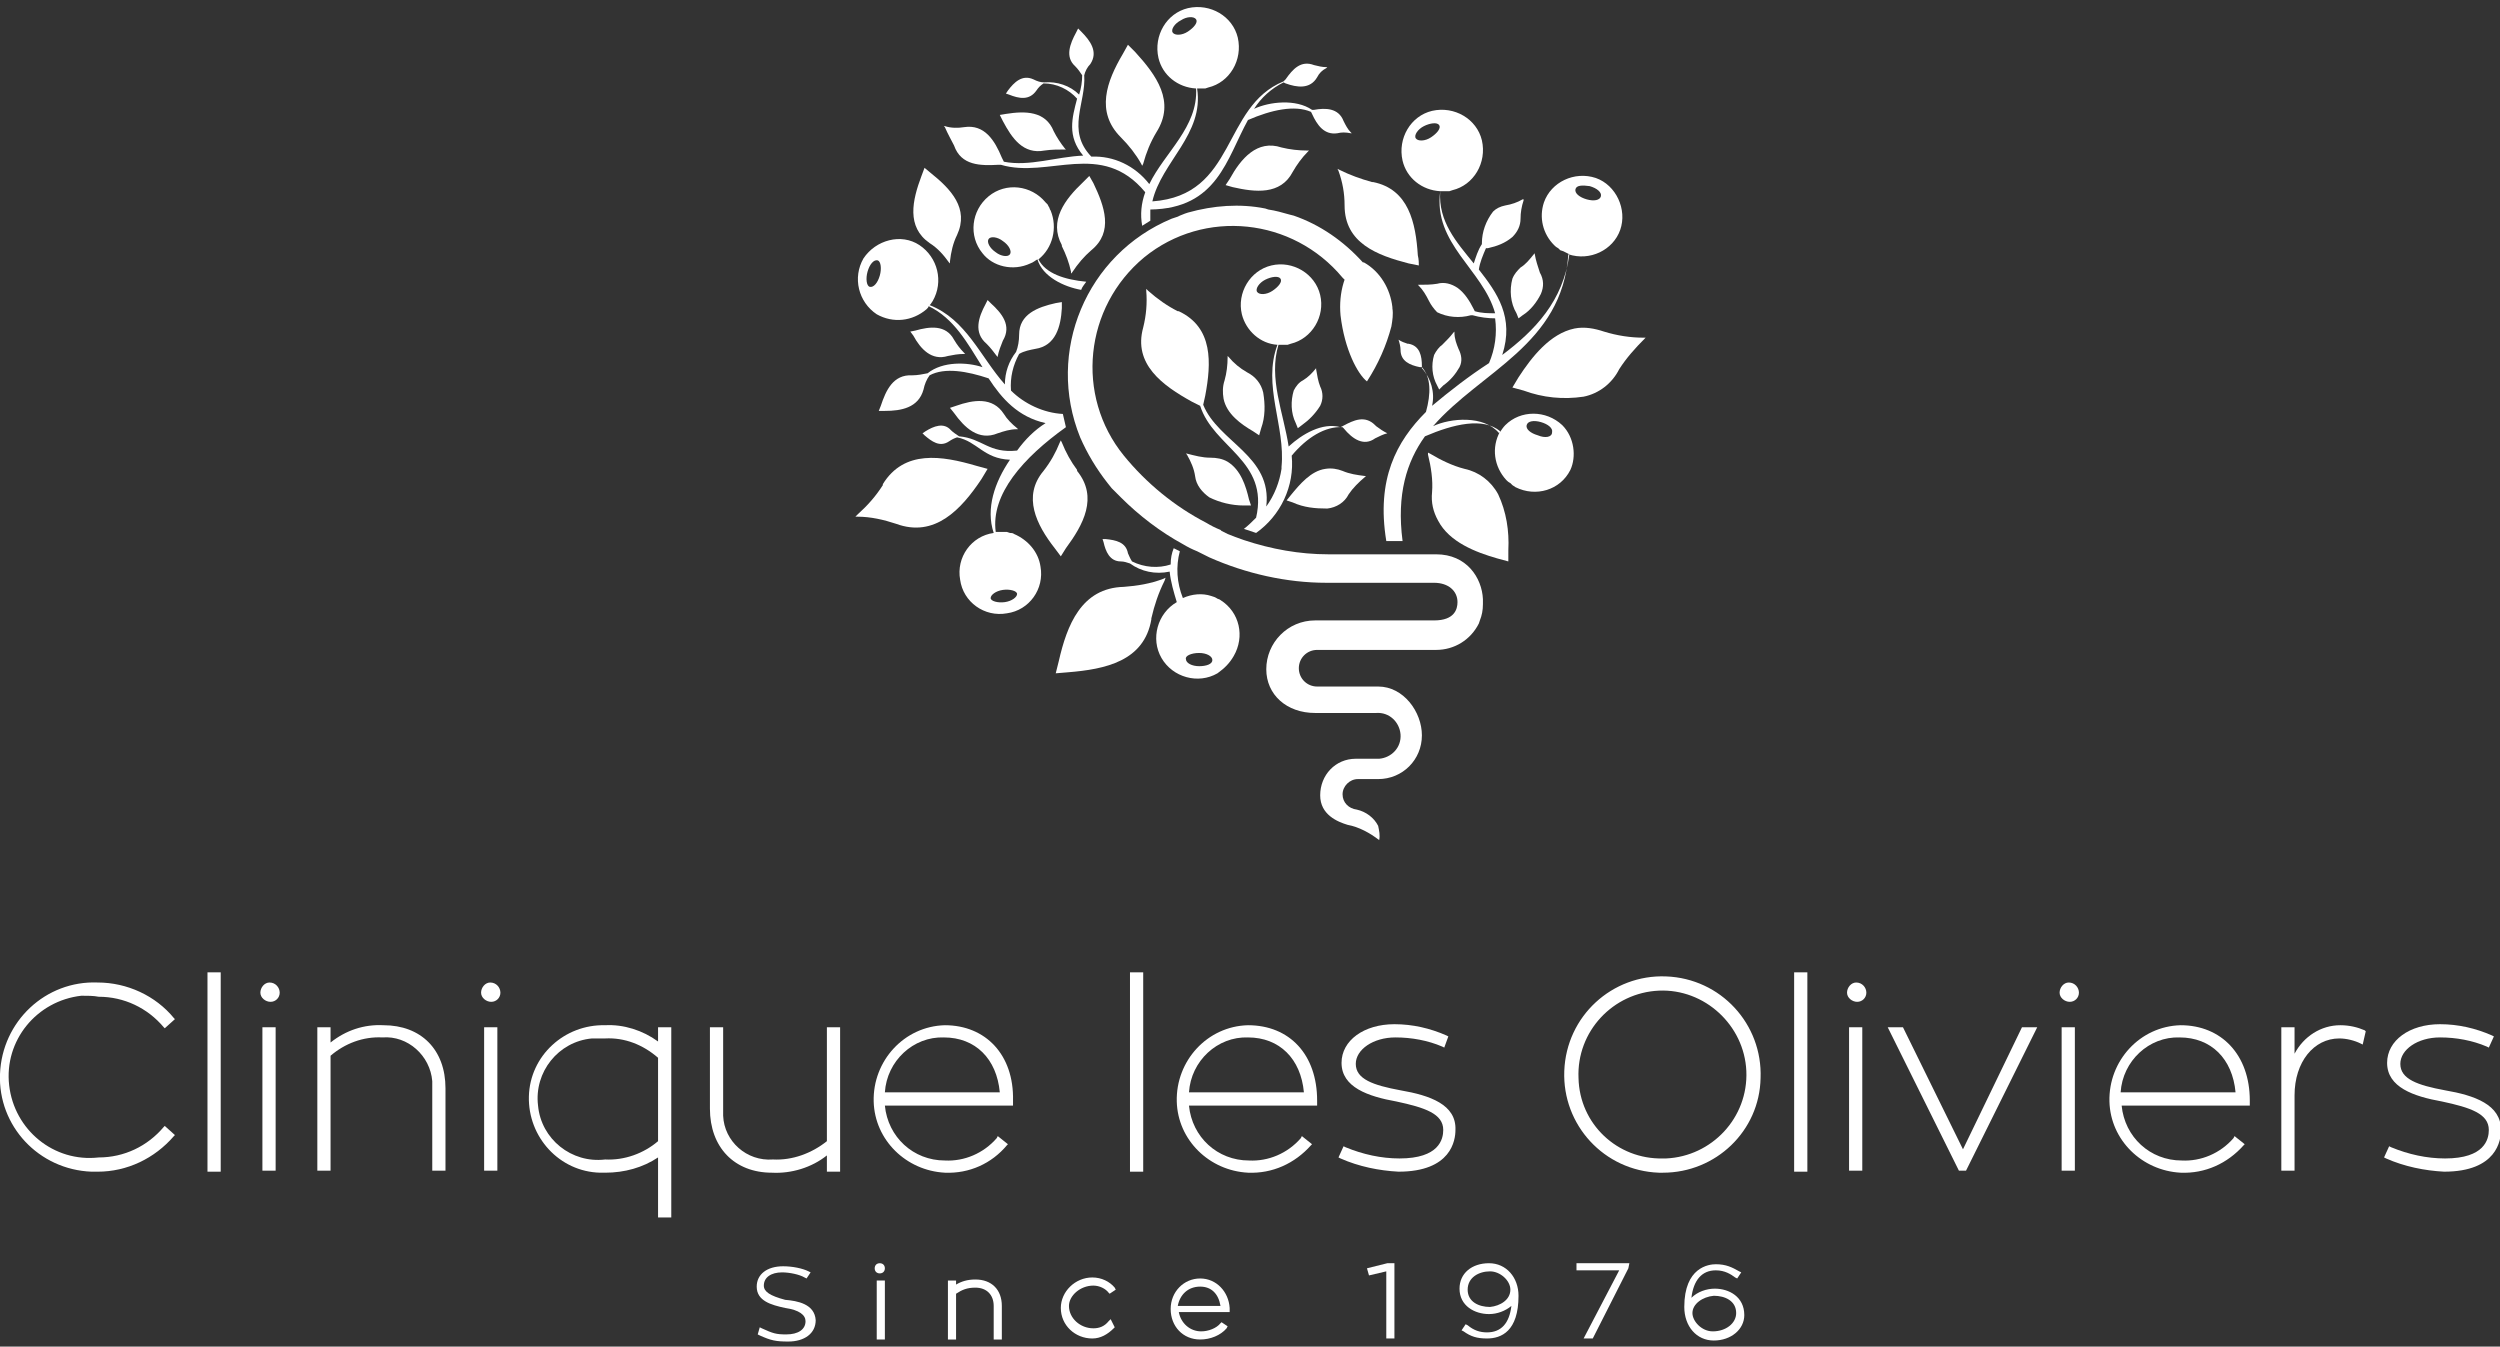 <?xml version="1.0" encoding="utf-8"?>
<!-- Generator: Adobe Illustrator 19.0.0, SVG Export Plug-In . SVG Version: 6.00 Build 0)  -->
<svg version="1.1" id="Calque_1" xmlns="http://www.w3.org/2000/svg" xmlns:xlink="http://www.w3.org/1999/xlink" x="0px" y="0px"
	 viewBox="-297 231.9 245.8 132.4" style="enable-background:new -297 231.9 245.8 132.4;" xml:space="preserve">
<rect x="-297" y="231.9" width="245.8" height="132.4" fill="#333333" stroke="none"/>
<style type="text/css">
	.st0{fill:#FFFFFF;}
</style>
<title>logo-home</title>
<g>
	<path class="st0" d="M-287.3,329.9c2.5,0,4.8,1.1,6.4,3l0.1,0.1l1-0.9l-0.1-0.1c-1.8-2.2-4.6-3.5-7.5-3.5c-5.1-0.2-9.4,3.8-9.6,9
		c-0.2,5.1,3.8,9.4,9,9.6c0.2,0,0.4,0,0.6,0c2.9,0,5.6-1.3,7.5-3.5l0.1-0.1l-1-0.9l-0.1,0.1c-1.6,1.9-3.9,3-6.4,3
		c-4.4,0.5-8.3-2.7-8.8-7.1s2.7-8.3,7.1-8.8C-288.4,329.8-287.8,329.8-287.3,329.9L-287.3,329.9z"/>
	<rect x="-276.6" y="327.5" class="st0" width="1.3" height="19.6"/>
	<rect x="-271.2" y="332.9" class="st0" width="1.3" height="14.1"/>
	<path class="st0" d="M-270.5,328.5c-0.5,0-0.9,0.5-0.9,1s0.5,0.9,1,0.9s0.9-0.4,0.9-0.9S-269.9,328.5-270.5,328.5L-270.5,328.5z"/>
	<path class="st0" d="M-259.3,332.7c-1.9-0.1-3.7,0.5-5.2,1.7v-1.5h-1.3V347h1.3v-11.3c1.4-1.2,3.2-1.9,5.1-1.8
		c2.5-0.2,4.7,1.8,4.9,4.3c0,0.2,0,0.4,0,0.7v8.1h1.3v-8.1C-253.2,335.1-255.6,332.7-259.3,332.7z"/>
	<path class="st0" d="M-248.8,328.5c-0.5,0-0.9,0.5-0.9,1s0.5,0.9,1,0.9s0.9-0.4,0.9-0.9S-248.2,328.5-248.8,328.5
		C-248.7,328.5-248.7,328.5-248.8,328.5z"/>
	<rect x="-249.4" y="332.9" class="st0" width="1.3" height="14.1"/>
	<path class="st0" d="M-232.3,334.3c-1.5-1.1-3.4-1.7-5.2-1.6c-4-0.1-7.4,3-7.5,7s3,7.4,7,7.5c0.2,0,0.4,0,0.5,0
		c1.9,0,3.7-0.5,5.2-1.5v5.9h1.3v-18.7h-1.3V334.3z M-232.3,344.1c-1.4,1.2-3.3,1.9-5.2,1.8c-3.3,0.4-6.3-2-6.6-5.3
		c-0.4-3.3,2-6.3,5.3-6.6c0.4,0,0.9,0,1.3,0c1.9-0.1,3.7,0.6,5.2,1.9V344.1z"/>
	<path class="st0" d="M-215.7,344.1c-1.5,1.2-3.4,1.9-5.3,1.8c-2.6,0.2-4.8-1.8-4.9-4.3c0-0.2,0-0.5,0-0.7v-8h-1.3v8
		c0,3.8,2.4,6.3,6.1,6.3c1.9,0.1,3.9-0.5,5.4-1.7v1.6h1.3v-14.2h-1.3V344.1z"/>
	<path class="st0" d="M-204.1,332.7c-4,0.1-7.1,3.5-7,7.5c0.1,3.8,3.2,6.8,7,7c2.4,0.1,4.6-0.9,6.1-2.7l0.1-0.1l-1-0.8l-0.1,0.2
		c-1.3,1.5-3.2,2.3-5.1,2.2c-3.1,0-5.6-2.3-5.9-5.4h12.6v-0.5C-197.3,335.6-200.1,332.7-204.1,332.7z M-210,339.3
		c0.2-3.1,2.8-5.5,5.8-5.4c3.1,0,5.2,2.1,5.5,5.4H-210z"/>
	<rect x="-185.9" y="327.5" class="st0" width="1.3" height="19.6"/>
	<path class="st0" d="M-174.3,332.7c-4,0.1-7.1,3.5-7,7.5c0.1,3.8,3.2,6.8,7,7c2.4,0.1,4.6-0.9,6.2-2.7l0.1-0.1l-1-0.8l-0.1,0.2
		c-1.3,1.5-3.2,2.3-5.1,2.2c-3.1,0-5.6-2.3-5.9-5.4h12.6v-0.5C-167.5,335.6-170.2,332.7-174.3,332.7z M-180.1,339.3
		c0.2-3.1,2.8-5.5,5.8-5.4c3.1,0,5.2,2.1,5.5,5.4H-180.1z"/>
	<path class="st0" d="M-159.3,339.1c-2.7-0.5-4.4-1.1-4.4-2.6c0-1.4,1.7-2.6,3.9-2.6c1.6,0,3.2,0.3,4.6,0.9l0.2,0.1l0.4-1.1
		l-0.2-0.1c-1.6-0.7-3.3-1.1-5.1-1.1c-3,0-5.2,1.6-5.2,3.8c0,2.4,2.6,3.3,5.4,3.8c2.8,0.6,4.6,1.2,4.6,2.8c0,0.9-0.4,2.8-4.3,2.8
		c-1.8,0-3.6-0.4-5.3-1.1l-0.2-0.1l-0.5,1.1l0.2,0.1c1.8,0.8,3.8,1.2,5.7,1.3c5.2,0,5.6-3.1,5.6-4.1
		C-153.8,340.5-156.4,339.6-159.3,339.1z"/>
	<path class="st0" d="M-123.9,337.9c0.2-5.3-3.9-9.8-9.3-10c-5.3-0.2-9.8,3.9-10,9.3c-0.2,5.3,3.9,9.8,9.3,10c0.1,0,0.3,0,0.4,0
		C-128.3,347.2-124,343.1-123.9,337.9z M-141.8,337.9c-0.2-4.6,3.4-8.4,7.9-8.6s8.4,3.4,8.6,7.9c0.2,4.6-3.4,8.4-7.9,8.6
		c-0.1,0-0.2,0-0.3,0C-138,345.9-141.7,342.4-141.8,337.9z"/>
	<rect x="-120.6" y="327.5" class="st0" width="1.3" height="19.6"/>
	<path class="st0" d="M-114.5,328.5c-0.5,0-0.9,0.5-0.9,1s0.5,0.9,1,0.9s0.9-0.4,0.9-0.9S-113.9,328.5-114.5,328.5L-114.5,328.5z"/>
	<rect x="-115.2" y="332.9" class="st0" width="1.3" height="14.1"/>
	<polygon class="st0" points="-104,344.9 -109.9,332.9 -111.4,332.9 -104.4,347 -103.7,347 -96.7,332.9 -98.2,332.9 	"/>
	<rect x="-94.3" y="332.9" class="st0" width="1.3" height="14.1"/>
	<path class="st0" d="M-93.6,328.5c-0.5,0-0.9,0.5-0.9,1s0.5,0.9,1,0.9s0.9-0.4,0.9-0.9S-93,328.5-93.6,328.5L-93.6,328.5z"/>
	<path class="st0" d="M-82.6,332.7c-4,0.1-7.1,3.5-7,7.5c0.1,3.8,3.2,6.8,7,7c2.4,0.1,4.6-0.9,6.2-2.7l0.1-0.1l-1-0.8l-0.1,0.2
		c-1.3,1.5-3.2,2.3-5.1,2.2c-3.1,0-5.6-2.3-5.9-5.4h12.6v-0.5C-75.8,335.6-78.6,332.7-82.6,332.7z M-88.5,339.3
		c0.2-3.1,2.8-5.5,5.8-5.4c3.1,0,5.2,2.1,5.5,5.4H-88.5z"/>
	<path class="st0" d="M-66.9,332.7c-1.9,0-3.6,1.1-4.5,2.8v-2.6h-1.3V347h1.3v-7.4c0-3.3,1.9-5.6,4.4-5.6c0.7,0,1.5,0.2,2.1,0.5
		l0.2,0.1l0.3-1.3l-0.1-0.1C-65.2,332.9-66,332.7-66.9,332.7z"/>
	<path class="st0" d="M-56.6,339.1c-2.7-0.5-4.4-1.1-4.4-2.6c0-1.4,1.7-2.6,3.9-2.6c1.6,0,3.2,0.3,4.6,0.9l0.2,0.1l0.5-1.1l-0.2-0.1
		c-1.6-0.7-3.3-1.1-5.1-1.1c-3,0-5.2,1.6-5.2,3.8c0,2.4,2.6,3.3,5.4,3.8c2.8,0.6,4.6,1.2,4.6,2.8c0,0.9-0.4,2.8-4.3,2.8
		c-1.8,0-3.6-0.4-5.3-1.1l-0.2-0.1l-0.5,1.1l0.2,0.1c1.8,0.8,3.8,1.2,5.7,1.3c5.2,0,5.6-3.1,5.6-4.1
		C-51.1,340.5-53.7,339.6-56.6,339.1z"/>
</g>
<g>
	<path class="st0" d="M-200.5,279l0.6-1l-1.1-0.3c-3.4-1-7.1-1.6-9.2,1.8v0.1c-0.7,1.1-1.5,2-2.5,2.9l-0.2,0.2h0.2
		c1.3,0,2.6,0.3,3.8,0.7C-205.1,284.8-202.5,282-200.5,279z"/>
	<path class="st0" d="M-176.1,249.5l-0.4,0.6l0.7,0.2c2.2,0.5,4.7,0.8,5.9-1.5l0,0c0.4-0.7,0.9-1.4,1.5-2l0.1-0.1h-0.2
		c-0.8,0-1.7-0.1-2.5-0.3C-173.4,245.6-175,247.5-176.1,249.5z"/>
	<path class="st0" d="M-186.8,245.4c0.8,0.8,1.5,1.7,2,2.6l0.1,0.2l0.1-0.2c0.3-1.1,0.7-2.1,1.3-3.1c1.9-3,0-5.6-2.1-7.9l-0.7-0.7
		l-0.5,0.9C-188.2,239.9-189.3,242.9-186.8,245.4L-186.8,245.4z"/>
	<path class="st0" d="M-189.7,256.5c2.2-1.8,1.3-4.3,0.2-6.6l-0.4-0.7l-0.6,0.6c-1.8,1.7-3.4,3.8-2.1,6.2v0.1
		c0.4,0.8,0.7,1.6,0.9,2.5v0.2l0.1-0.1C-191,257.8-190.4,257.1-189.7,256.5z"/>
	<path class="st0" d="M-205.6,255.8L-205.6,255.8c0.8,0.5,1.4,1.2,1.9,1.9l0.1,0.1v-0.2c0.1-0.9,0.3-1.8,0.7-2.6
		c1.2-2.6-0.6-4.5-2.6-6.1l-0.6-0.5l-0.3,0.8C-207.3,251.6-207.9,254.2-205.6,255.8z"/>
	<path class="st0" d="M-194.3,246.7L-194.3,246.7c0.7-0.1,1.3-0.1,2-0.1h0.1l-0.1-0.1c-0.4-0.5-0.8-1.1-1.1-1.7
		c-0.8-2-2.8-2-4.7-1.7l-0.6,0.1l0.3,0.6C-197.5,245.5-196.4,247.1-194.3,246.7z"/>
	<path class="st0" d="M-198.9,274.5L-198.9,274.5c0.6-0.2,1.2-0.4,1.9-0.4h0.1l-0.1-0.1c-0.5-0.4-1-0.9-1.3-1.4
		c-1.1-1.7-3-1.4-4.7-0.8l-0.6,0.2l0.4,0.5C-202.2,273.9-200.8,275.3-198.9,274.5z"/>
	<path class="st0" d="M-192.2,285.8c1.7-2.3,3.2-5,1.1-7.6v-0.1c-0.6-0.8-1.1-1.7-1.5-2.7l-0.1-0.2l-0.1,0.2c-0.4,1-0.9,1.9-1.6,2.8
		c-2.1,2.5-0.7,5.3,1.1,7.6l0.6,0.8L-192.2,285.8z"/>
	<path class="st0" d="M-182.4,288.7l-0.2,0.1c-1.3,0.5-2.6,0.7-3.9,0.8c-4.2,0.1-5.6,3.8-6.4,7.3l-0.3,1.2l1.2-0.1
		c3.7-0.3,7.5-1.1,8.2-5.2v-0.1c0.3-1.3,0.7-2.5,1.3-3.7L-182.4,288.7z"/>
	<path class="st0" d="M-200.1,261.8c-0.7,1.3-1.2,2.8,0.1,3.9l0,0c0.4,0.4,0.7,0.8,1,1.2l0.1,0.1v-0.1c0.1-0.5,0.3-1,0.5-1.5
		c0.9-1.5-0.1-2.7-1.2-3.7l-0.3-0.3L-200.1,261.8z"/>
	<path class="st0" d="M-203.8,266.9L-203.8,266.9c0.5-0.1,1-0.2,1.6-0.2h0.1l-0.1-0.1c-0.4-0.4-0.7-0.8-1-1.3
		c-0.8-1.5-2.4-1.3-3.8-0.9l-0.5,0.1l0.3,0.4C-206.5,266.2-205.4,267.4-203.8,266.9z"/>
	<path class="st0" d="M-203.2,246.2c0.7,2,2.6,2,4.4,1.9h0.2c4.7,1.4,9.9-2.5,14.2,2.7c-0.4,1.1-0.5,2.2-0.3,3.3
		c0.3-0.2,0.5-0.3,0.8-0.5c0-0.4,0-0.8,0-1.2v0.1c6.6-0.1,7.5-5,9.6-8.8c2.3-1,4.6-1.5,6.2-0.8l0.1,0.2c0.5,1.1,1.2,2.1,2.5,1.9l0,0
		c0.4-0.1,0.8-0.1,1.3,0h0.1l-0.1-0.1c-0.3-0.3-0.5-0.7-0.7-1.1c-0.5-1.3-1.8-1.3-2.9-1.1h-0.2c-1.6-1.1-4.2-0.8-5.7-0.1
		c0.7-1.1,1.7-2,2.9-2.6l0.2,0.1c1.1,0.4,2.4,0.6,3.1-0.6l0,0c0.2-0.4,0.5-0.7,0.9-0.9l0.1-0.1h-0.1c-0.4,0-0.8-0.1-1.2-0.2
		c-1.3-0.5-2.1,0.4-2.8,1.4l-0.2,0.2c-6.1,2.5-4.6,11.2-12.9,11.8c0.9-3.9,5.1-6.6,4.4-11.1l0,0h0.5h0.3l0.3-0.1
		c2.1-0.5,3.4-2.7,2.9-4.9c-0.5-2.1-2.7-3.4-4.9-2.9c-2.1,0.5-3.4,2.7-2.9,4.9c0.4,1.7,1.9,2.9,3.7,3c0.2,3.8-3.1,6.3-4.6,9.4
		c-1.4-1.8-3.5-2.8-5.7-2.7c-2.5-2.6-0.5-5.3-0.7-8c0.1-0.4,0.3-0.8,0.6-1.1c0.8-1.2,0-2.3-0.9-3.2l-0.3-0.3l-0.2,0.4
		c-0.6,1.1-1.1,2.4-0.1,3.3l0,0c0.3,0.3,0.5,0.6,0.7,0.9c0,0.6-0.1,1.3-0.3,1.9c-0.9-0.9-2.2-1.3-3.4-1.2c-0.4,0-0.7-0.1-1.1-0.3
		c-1.1-0.5-1.9,0.3-2.5,1.1l-0.2,0.3l0.3,0.1c1,0.4,2,0.6,2.7-0.4l0,0c0.2-0.3,0.4-0.5,0.7-0.7c1.3,0,2.5,0.6,3.3,1.5
		c-0.5,1.9-1,3.7,0.6,5.6c-2.6,0.1-5.3,1.1-7.8,0.6l-0.2-0.4c-0.7-1.7-1.7-3.3-3.7-3l0,0c-0.6,0.1-1.3,0.1-1.9-0.1h-0.1l0.1,0.1
		C-203.8,245.1-203.5,245.6-203.2,246.2z M-180.2,235c-0.6,0.4-1.3,0.4-1.5,0.1c-0.2-0.3,0.2-0.9,0.8-1.2c0.6-0.4,1.3-0.4,1.5-0.1
		S-179.6,234.6-180.2,235L-180.2,235z"/>
	<path class="st0" d="M-165.5,248.5l0.1,0.2c0.4,1.1,0.6,2.2,0.6,3.4c0,3.7,3.2,4.9,6.3,5.7l1,0.2c0-0.2,0-0.6-0.1-1
		c-0.2-3.2-0.9-6.5-4.4-7.2h-0.1c-1.1-0.3-2.2-0.7-3.2-1.2L-165.5,248.5z"/>
	<path class="st0" d="M-161.8,275c0.4-0.2,0.8-0.4,1.2-0.5l0,0l0,0c-0.4-0.2-0.7-0.4-1.1-0.7l-0.1-0.1c-1-1-2.1-0.5-3.2,0.1
		l-0.2,0.1c-1.8-0.5-3.8,0.7-5.1,1.9c-0.5-3.3-2-6.7-1-10h0.1h0.5h0.3l0.3-0.1c2.1-0.5,3.4-2.7,2.9-4.8c-0.5-2.1-2.7-3.4-4.8-2.9
		s-3.4,2.7-2.9,4.8c0.4,1.6,1.8,2.9,3.5,3c-1.5,4,0.8,8,0.4,12v0.2l0,0c-0.2,1.3-0.7,2.6-1.5,3.7c0.6-5-4.7-6.3-6.2-10l0.2-0.9
		c0.6-3.2,0.8-6.7-2.6-8.3h-0.1c-1-0.5-2-1.2-2.9-2l-0.2-0.2v0.2c0.1,1.2,0,2.4-0.3,3.6c-1,3.6,1.9,5.7,4.8,7.3l0.8,0.4
		c1.3,4.1,6.8,5.4,5.5,11c-0.4,0.4-0.8,0.8-1.2,1.1l0.3,0.1l0.9,0.3c2.4-1.7,3.8-4.6,3.5-7.6c1.5-1.8,3.3-2.9,5-2.8l0.1,0.1
		C-164,275.1-162.9,275.8-161.8,275z M-171.9,260.5c-0.6,0.4-1.3,0.4-1.5,0.1s0.2-0.9,0.8-1.2s1.3-0.4,1.5-0.1
		S-171.3,260.1-171.9,260.5z"/>
	<path class="st0" d="M-155.8,286.4h-10.6c-2.8,0-5.6-0.5-8.3-1.4c-0.6-0.2-1.1-0.4-1.6-0.6l-0.6-0.3l-0.1-0.1
		c-0.5-0.2-0.9-0.4-1.4-0.7c-3.1-1.6-5.9-3.9-8.1-6.6c-4.8-5.9-3.9-14.6,2-19.5c5.9-4.8,14.6-3.9,19.5,2l0.2,0.2l-0.1,0.3
		c-0.3,1-0.4,2.1-0.3,3.2c0.4,3.4,1.7,5.8,2.6,6.5c1.1-1.7,1.9-3.5,2.4-5.4c0.1-0.6,0.2-1.2,0.1-1.8v-0.1c-0.2-1.8-1.2-3.5-2.8-4.4
		h-0.1l0,0c-1.9-2.1-4.2-3.7-6.8-4.6l-0.4-0.1c-0.7-0.2-1.4-0.4-2.1-0.5l-0.3-0.1c-2.5-0.5-5.1-0.3-7.6,0.4l-0.3,0.1l-0.5,0.2
		l-0.2,0.1l-0.6,0.2c-8.4,3.5-12.4,13.1-9,21.5c0.7,1.6,1.6,3.1,2.7,4.5l0.4,0.5l0.9,0.9c1.8,1.8,3.9,3.4,6.1,4.6
		c0.5,0.3,0.9,0.5,1.4,0.7l1,0.5l0.2,0.1c3.6,1.6,7.6,2.5,11.5,2.5h10.6c1.4,0,2.3,0.8,2.3,1.9c0,0.7-0.3,1.8-2.3,1.8h-11.7
		c-2.7,0-4.8,2.2-4.8,4.8l0,0c0,2.5,2,4.3,4.8,4.3h6c1.3-0.1,2.3,0.9,2.4,2.1c0.1,1.3-0.9,2.3-2.1,2.4c-0.1,0-0.2,0-0.3,0h-2
		c-2,0-3.5,1.6-3.5,3.6c0,1.9,1.7,2.6,2.7,2.9c1.1,0.2,2.2,0.8,3.1,1.5c0.1-0.5,0-0.9-0.1-1.4c-0.4-0.8-1.2-1.4-2.1-1.6
		c-0.8-0.1-1.4-0.7-1.4-1.5s0.7-1.5,1.5-1.5h2c2.4,0,4.3-1.9,4.3-4.3c0-2.3-1.8-4.8-4.3-4.8h-6c-1,0-1.8-0.8-1.8-1.8
		s0.8-1.8,1.8-1.8l0,0h11.7c1.8,0,3.4-1,4.2-2.6l0.1-0.3c0.2-0.5,0.3-1,0.3-1.6v-0.5C-151.3,288.7-152.8,286.4-155.8,286.4z"/>
	<path class="st0" d="M-148.7,286c0.1-1.9-0.2-3.8-1-5.5c-0.7-1.3-1.9-2.2-3.3-2.5c-1.2-0.3-2.4-0.9-3.4-1.5l-0.2-0.1v0.2
		c0.3,1.2,0.5,2.5,0.4,3.7c-0.1,1,0.1,1.9,0.6,2.8c1.1,2.1,3.7,3.1,5.8,3.7l1.1,0.3C-148.7,286.8-148.7,286.4-148.7,286z"/>
	<path class="st0" d="M-166.7,278c-1.4,0.2-2.5,1.5-3.4,2.6l-0.4,0.5l0.6,0.2c1.1,0.5,2.2,0.6,3.4,0.6c0.9-0.1,1.7-0.6,2.1-1.4
		c0.4-0.6,1-1.2,1.6-1.7l0.1-0.1h-0.1c-0.8-0.1-1.5-0.2-2.2-0.5C-165.5,278-166.1,277.9-166.7,278z"/>
	<path class="st0" d="M-142.2,264.2c-2.4,0.5-4.2,2.8-5.5,4.8l-0.6,1l1.1,0.3c1.9,0.7,3.9,0.9,5.9,0.6c1.5-0.3,2.8-1.3,3.5-2.7
		c0.7-1.1,1.6-2.1,2.5-3l0.1-0.1h-0.2c-1.3,0-2.6-0.2-3.9-0.6C-140.2,264.2-141.2,264-142.2,264.2z"/>
	<path class="st0" d="M-148.3,259.3c-0.3,1.1-0.2,2.4,0.4,3.4l0.2,0.5l0.4-0.3c0.8-0.5,1.4-1.3,1.8-2.1c0.3-0.7,0.3-1.4-0.1-2.1
		c-0.2-0.6-0.4-1.2-0.5-1.8v-0.1l-0.1,0.1c-0.4,0.5-0.8,1-1.3,1.3C-147.8,258.5-148.1,258.8-148.3,259.3z"/>
	<path class="st0" d="M-155.1,269.8c0.7-0.5,1.2-1.1,1.6-1.8c0.3-0.6,0.2-1.2-0.1-1.8c-0.2-0.5-0.4-1-0.4-1.6v-0.1l-0.1,0.1
		c-0.3,0.4-0.7,0.8-1.1,1.2c-0.3,0.2-0.6,0.6-0.8,1c-0.3,1-0.2,2.1,0.3,3l0.2,0.4L-155.1,269.8z"/>
	<path class="st0" d="M-176.3,277.3c-0.5-0.3-1.1-0.4-1.7-0.4c-0.8,0-1.5-0.2-2.3-0.4h-0.1l0.1,0.1c0.4,0.7,0.7,1.4,0.8,2.1
		c0.1,0.9,0.7,1.6,1.4,2.1c1,0.5,2.2,0.8,3.4,0.8h0.7l-0.2-0.6C-174.5,279.7-175,278.1-176.3,277.3z"/>
	<path class="st0" d="M-173.8,274.3l0.6,0.4l0.2-0.7c0.4-1.1,0.4-2.3,0.2-3.5c-0.2-0.9-0.8-1.6-1.6-2c-0.7-0.4-1.3-0.9-1.8-1.5
		l-0.1-0.1v0.1c0,0.8-0.1,1.6-0.3,2.3c-0.2,0.6-0.2,1.2-0.1,1.8C-176.4,272.6-175,273.6-173.8,274.3z"/>
	<path class="st0" d="M-167.6,268.1L-167.6,268.1c-0.4,0.5-0.8,0.9-1.3,1.2c-0.4,0.2-0.7,0.6-0.9,1c-0.3,1-0.3,2.2,0.2,3.2l0.2,0.5
		l0.4-0.3c0.7-0.5,1.3-1.1,1.8-1.9c0.3-0.6,0.3-1.3,0-1.9c-0.2-0.5-0.3-1.1-0.4-1.7V268.1z"/>
	<path class="st0" d="M-143.4,273.7c-1.6-1.5-4.1-1.5-5.6,0c-0.2,0.2-0.4,0.5-0.6,0.8c-1.5-1.8-4.8-1.5-6.5-0.7
		c4.7-5.4,12.7-8,13.3-16.9c2.1,0.7,4.4-0.4,5.1-2.4s-0.4-4.4-2.4-5.1c-2.1-0.7-4.4,0.4-5.1,2.4c-0.5,1.5-0.1,3.1,1,4.2
		c0.1,0.1,0.2,0.2,0.4,0.3l0.2,0.2l0.3,0.1c0.2,0.1,0.4,0.2,0.6,0.3c-0.6,4.6-3.4,7.5-6.6,9.9c1.2-3.7-0.5-6.1-2.3-8.4
		c0.1-0.7,0.4-1.4,0.7-2.1h0.2c0.9-0.2,1.7-0.5,2.4-1.1c0.5-0.5,0.8-1.1,0.8-1.8c0-0.6,0.1-1.2,0.3-1.8v-0.1h-0.1
		c-0.5,0.3-1.1,0.5-1.7,0.6c-0.5,0.1-0.9,0.3-1.2,0.6c-0.7,0.9-1.1,2-1.1,3.1v0.1c-0.4,0.6-0.6,1.3-0.8,1.9
		c-1.7-2.1-3.5-4.1-3.3-7.1h0.1h0.5h0.3l0.3-0.1c2.1-0.5,3.4-2.7,2.9-4.9c-0.5-2.1-2.7-3.4-4.9-2.9c-2.1,0.5-3.4,2.7-2.9,4.9
		c0.4,1.7,1.9,2.9,3.7,3c-0.7,5.2,4.2,7.7,5.4,12c-0.7,0-1.3,0-2-0.2l-0.1-0.2c-0.4-0.8-0.9-1.6-1.6-2.1c-0.6-0.4-1.3-0.6-2-0.4
		c-0.6,0.1-1.2,0.1-1.8,0.1h-0.1l0.1,0.1c0.4,0.4,0.7,0.9,1,1.5c0.2,0.4,0.5,0.8,0.8,1.1c1,0.5,2.2,0.6,3.3,0.3h0.2
		c0.7,0.2,1.5,0.3,2.2,0.3c0.2,1.5,0,3-0.6,4.4c-2,1.3-3.8,2.7-5.6,4.2c0.3-1.3-0.1-2.7-1-3.7v-0.2c0-1-0.2-2-1.3-2.2h-0.1
		c-0.3-0.1-0.6-0.2-0.9-0.4l0,0l0,0c0.1,0.3,0.2,0.7,0.2,1c0,1.1,0.9,1.5,1.9,1.7h0.2c0.9,1,0.9,2.6,0.4,4.4
		c-2.9,2.9-4.9,6.6-3.9,12.7h1.6c-0.6-4.6,0.4-7.8,2.2-10.3c2.8-1.2,5.7-1.9,7.4-0.5c-0.9,1.6-0.6,3.5,0.6,4.8
		c0.1,0.1,0.2,0.2,0.4,0.3l0.2,0.2l0.3,0.2c2,1,4.4,0.3,5.4-1.7C-142,276.8-142.2,274.9-143.4,273.7L-143.4,273.7z M-140.7,250.2
		c0.7,0.2,1.2,0.6,1.1,1c-0.1,0.4-0.7,0.5-1.4,0.3s-1.2-0.6-1.1-1S-141.4,250.1-140.7,250.2z M-156.3,245.4
		c-0.6,0.4-1.3,0.4-1.5,0.1s0.2-0.9,0.8-1.2s1.3-0.4,1.5-0.1S-155.7,245-156.3,245.4L-156.3,245.4z M-145.8,274.7
		c-0.7-0.2-1.2-0.6-1.1-1s0.7-0.5,1.4-0.3s1.2,0.6,1.1,1C-144.4,274.9-145.1,275-145.8,274.7L-145.8,274.7z"/>
	<path class="st0" d="M-195.7,257.8c0.3-0.1,0.5-0.3,0.7-0.4l0,0c0.5,1.7,2.6,2.7,4.3,3c0.1-0.3,0.3-0.5,0.5-0.8
		c-2.1-0.2-4-0.8-4.7-2.2c1.4-1.1,1.9-3.1,1.2-4.8c-0.1-0.1-0.1-0.3-0.2-0.4l-0.1-0.2l-0.2-0.2c-1.4-1.7-3.9-2-5.6-0.6
		c-1.7,1.4-2,3.9-0.6,5.6C-199.4,258.1-197.4,258.6-195.7,257.8L-195.7,257.8z M-197.7,256.9c-0.2,0.3-0.9,0.2-1.4-0.2
		c-0.6-0.4-0.9-1-0.7-1.3s0.9-0.2,1.4,0.2C-197.8,256-197.5,256.6-197.7,256.9L-197.7,256.9z"/>
	<path class="st0" d="M-197.3,284.4c-0.1-0.1-0.3-0.1-0.4-0.1l-0.3-0.1h-0.3c-0.3,0-0.6,0-0.8,0c-0.5-3.7,2.7-7.3,6.9-10.3
		c-0.1-0.4-0.2-0.9-0.3-1.3c-1.9-0.1-3.8-1-5.1-2.3c-0.1-1.3,0.2-2.5,0.8-3.6c0.5-0.3,1.1-0.4,1.6-0.5c2-0.3,2.5-2.2,2.6-4v-0.6
		l-0.6,0.1c-1.8,0.4-3.6,1.1-3.6,3.1l0,0c0,0.6-0.1,1.2-0.3,1.7c-0.7,0.9-1.1,2-1.1,3.2c-2.4-2.7-3.8-6.4-7.4-7.8l0.1-0.1l0.2-0.3
		c1.1-1.9,0.5-4.3-1.3-5.5s-4.3-0.5-5.5,1.3c-1.1,1.9-0.5,4.3,1.3,5.5c1.6,0.9,3.5,0.7,4.9-0.5c0.1-0.1,0.2-0.2,0.2-0.3
		c2.5,1.2,3.8,3.6,5.3,6c-1.5-0.5-3.9-0.6-5.4,0.6c-0.5,0.1-1,0.2-1.5,0.2c-1.9-0.1-2.6,1.5-3.1,3l-0.2,0.5h0.6
		c1.6,0,3.3-0.3,3.8-2.1l0,0c0.1-0.5,0.3-1,0.6-1.4c1.5-0.8,3.7-0.4,5.8,0.3c1.3,2,2.9,3.8,5.6,4.4c-1.1,0.7-2,1.6-2.8,2.7
		c-2.8,0.3-3.4-1.2-5.7-1.4l0,0c-0.3-0.2-0.6-0.4-0.8-0.6c-0.7-0.8-1.7-0.4-2.5,0.1l-0.3,0.2l0.2,0.2c0.7,0.6,1.5,1.2,2.4,0.6l0,0
		c0.3-0.2,0.5-0.3,0.8-0.4c2,0.4,2.6,2.1,5.2,2.2c-1.5,2.2-2.4,4.8-1.6,7.2c-2.2,0.3-3.7,2.4-3.3,4.6c0.3,2.2,2.4,3.7,4.6,3.3
		c2.2-0.3,3.7-2.4,3.3-4.6C-194.9,286.2-195.9,285-197.3,284.4L-197.3,284.4z M-210.5,259c-0.2,0.7-0.6,1.2-1,1.1
		c-0.3-0.1-0.4-0.8-0.2-1.5s0.6-1.2,1-1.1C-210.4,257.6-210.3,258.3-210.5,259z M-198.2,291.1c-0.7,0.1-1.4-0.1-1.4-0.4
		s0.5-0.7,1.2-0.8s1.4,0.1,1.4,0.4S-197.5,291-198.2,291.1z"/>
	<path class="st0" d="M-175.7,296.4c1.1-1.9,0.6-4.3-1.3-5.5c-0.1-0.1-0.3-0.1-0.4-0.2l-0.2-0.1l-0.3-0.1c-0.9-0.3-1.9-0.2-2.8,0.2
		c-0.6-1.5-0.7-3.1-0.3-4.6l-0.6-0.3c-0.2,0.5-0.3,1-0.3,1.6c-1.2,0.4-2.6,0.3-3.8-0.3c-0.2-0.3-0.3-0.6-0.4-0.8
		c-0.2-1.1-1.2-1.3-2.2-1.4h-0.3l0.1,0.3c0.2,0.9,0.6,1.9,1.7,1.9l0,0c0.3,0,0.6,0.1,0.9,0.2c1.1,0.8,2.5,1.1,3.9,0.8
		c0.1,1,0.4,2,0.7,3c-1.9,1.1-2.6,3.6-1.5,5.5s3.6,2.6,5.5,1.5C-176.6,297.6-176.1,297.1-175.7,296.4L-175.7,296.4z M-179.1,296.1
		c0.7,0,1.3,0.3,1.3,0.7c0,0.4-0.6,0.6-1.3,0.6s-1.3-0.3-1.3-0.7C-180.5,296.4-179.9,296.1-179.1,296.1L-179.1,296.1z"/>
</g>
<g>
	<path class="st0" d="M-219.8,359.7c-1.5-0.4-2.1-0.8-2.1-1.4c0-0.8,0.7-1.3,1.8-1.3c0.7,0,1.7,0.2,2.2,0.5l0.2,0.1l0.4-0.6
		l-0.2-0.1c-0.6-0.3-1.6-0.5-2.5-0.5c-1.6,0-2.6,0.8-2.6,2c0,1.4,1.4,1.8,2.8,2.1c1.4,0.2,2,0.7,2,1.3c0,0.8-0.7,1.3-1.9,1.3
		c-1,0-1.3-0.1-2.4-0.6l-0.2-0.1l-0.2,0.7l0.2,0.1c1.1,0.5,1.6,0.6,2.8,0.6c1.6,0,2.7-0.8,2.7-2.1
		C-216.9,360.1-218.6,359.8-219.8,359.7z"/>
	<path class="st0" d="M-210.5,356.1c-0.3,0-0.5,0.2-0.5,0.5s0.2,0.5,0.5,0.5s0.5-0.2,0.5-0.5S-210.2,356.1-210.5,356.1z"/>
	<rect x="-210.8" y="357.8" class="st0" width="0.8" height="5.8"/>
	<path class="st0" d="M-201.1,357.7c-0.8,0-1.4,0.2-1.9,0.5v-0.4h-0.8v5.8h0.8v-4.5c0.6-0.4,1.1-0.6,1.9-0.6c1.1,0,1.8,0.7,1.8,1.8
		v3.3h0.8v-3.3C-198.5,358.7-199.5,357.7-201.1,357.7z"/>
	<path class="st0" d="M-189.5,358.3c0.6,0,1.2,0.3,1.5,0.7l0.1,0.1l0.6-0.4l-0.1-0.2c-0.5-0.6-1.3-1-2.2-1c-1.7,0-3.1,1.4-3.1,3
		c0,1.7,1.4,3,3.1,3c0.8,0,1.5-0.4,2.1-1l0.1-0.1l-0.4-0.8l-0.2,0.2c-0.4,0.5-0.9,0.7-1.5,0.7c-1.3,0-2.4-1-2.4-2.2
		C-191.9,359.3-190.8,358.3-189.5,358.3z"/>
	<path class="st0" d="M-179,357.6c-1.6,0-2.9,1.3-2.9,3c0,1.7,1.2,3,2.9,3c1,0,2-0.4,2.6-1.1l0.1-0.2l-0.6-0.4l-0.1,0.1
		c-0.4,0.5-1.2,0.8-1.9,0.8c-1.1,0-2-0.8-2.2-1.9h5v-0.4C-176.2,358.9-177.4,357.6-179,357.6z M-179,358.4c1.1,0,1.8,0.7,2,1.9h-4.2
		C-181,359.2-180.2,358.4-179,358.4z"/>
	<polygon class="st0" points="-162.6,356.6 -162.4,357.3 -160.7,356.9 -160.7,363.5 -159.9,363.5 -159.9,356.1 -160.6,356.1 	"/>
	<path class="st0" d="M-150.6,356.1c-1.7,0-2.9,1-2.9,2.5c0,1.7,1.5,2.5,2.9,2.5c0.8,0,1.6-0.3,2.2-0.8c-0.2,1.7-1,2.6-2.4,2.6
		c-0.7,0-1.3-0.2-1.9-0.7l-0.2-0.1l-0.4,0.6l0.2,0.1c0.7,0.5,1.3,0.7,2.3,0.7c1.4,0,3.1-0.7,3.1-4.2
		C-147.7,357.5-148.9,356.1-150.6,356.1z M-150.5,356.9c1,0,2,0.9,2,1.8c0,1-1,1.6-2,1.7c-1.1,0-2.2-0.5-2.2-1.7
		C-152.7,357.5-151.6,356.9-150.5,356.9z"/>
	<polygon class="st0" points="-142,356.8 -137.8,356.8 -141.3,363.5 -140.4,363.5 -136.9,356.6 -136.8,356.1 -142,356.1 	"/>
	<path class="st0" d="M-128.4,358.6c-0.8,0-1.7,0.3-2.3,0.9c0.2-1.7,1-2.7,2.4-2.7c0.9,0,1.5,0.4,1.9,0.7l0.2,0.1l0.4-0.6l-0.2-0.1
		c-0.7-0.4-1.3-0.7-2.3-0.7c-0.7,0-3.1,0.3-3.1,4.2c0,1.9,1.2,3.3,2.9,3.3c1.7,0,3-1.1,3-2.5C-125.5,359.4-127,358.6-128.4,358.6z
		 M-128.5,359.3c1.1,0,2.2,0.5,2.2,1.7c0,1-1,1.8-2.3,1.8c-1.1,0-2-1-2-1.8C-130.6,360.1-129.6,359.4-128.5,359.3z"/>
</g>
</svg>
